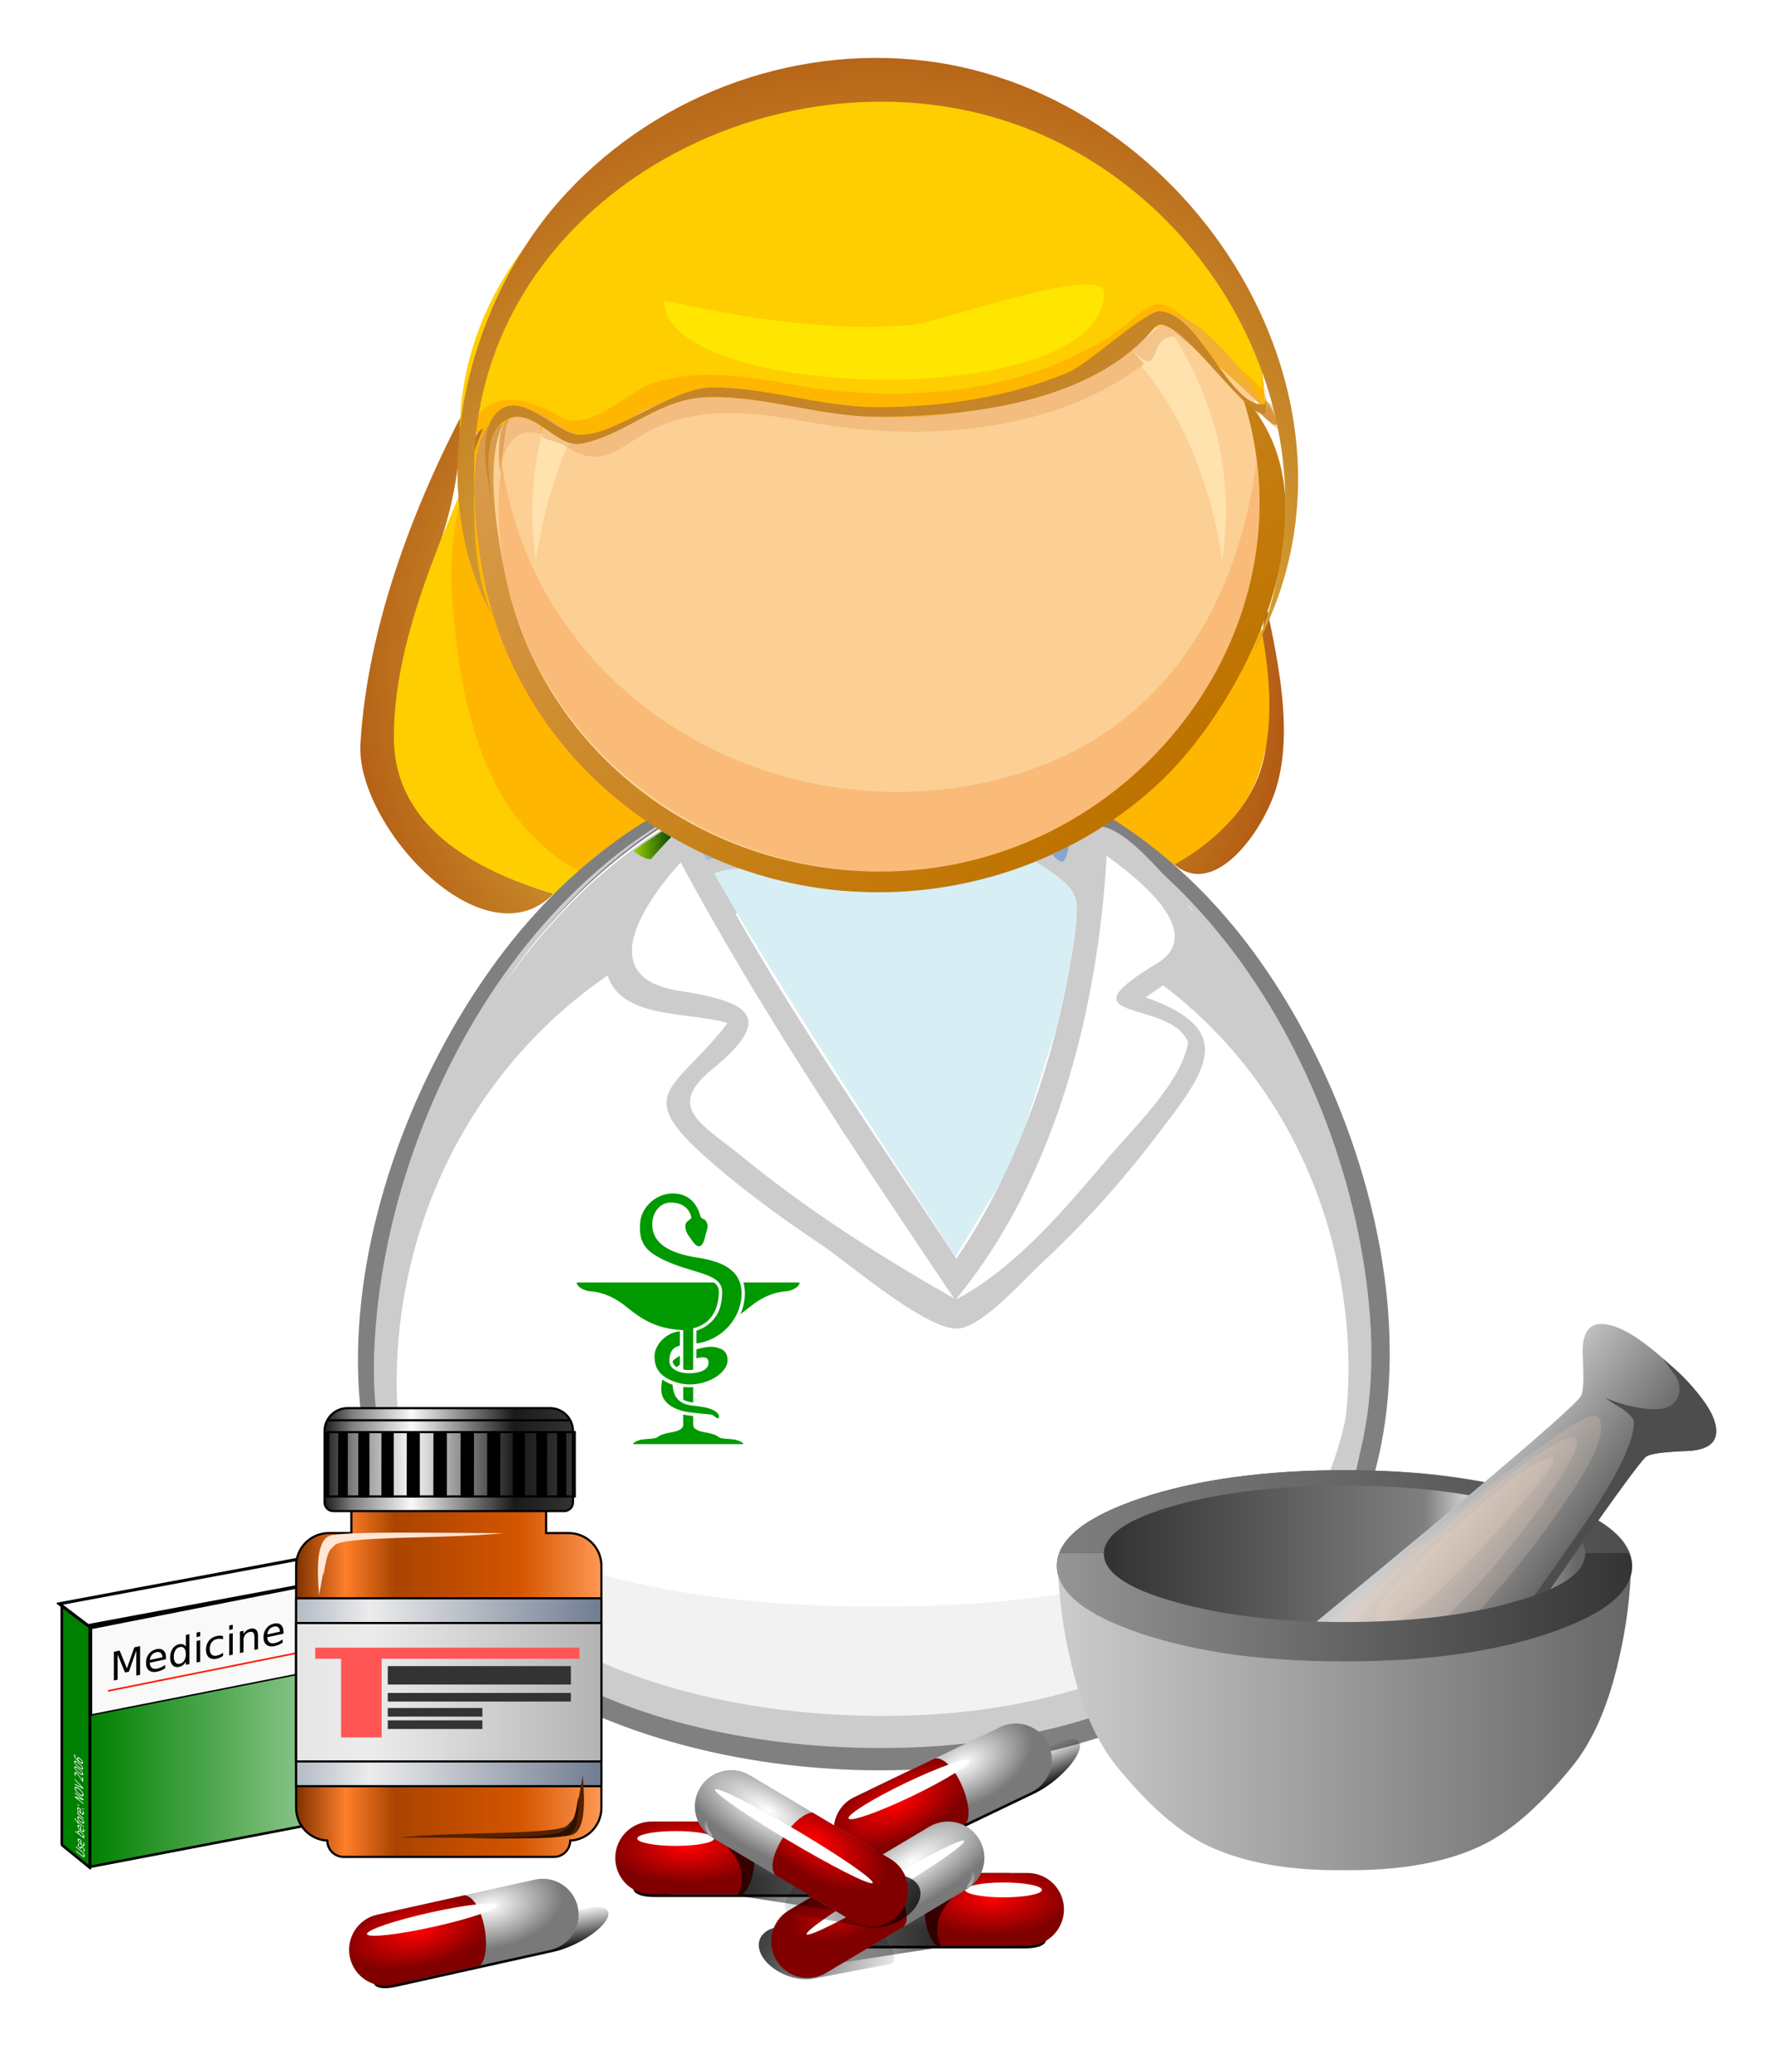 <svg xmlns="http://www.w3.org/2000/svg" xmlns:xlink="http://www.w3.org/1999/xlink" width="580.508" height="677.795" viewBox="0 0 544.226 635.433"><defs><linearGradient x1="23.133" x2="26.216" y1="63.772" gradientUnits="userSpaceOnUse" y2="63.772" id="b" gradientTransform="translate(746.863 136.141)"><stop offset="0" stop-color="#9cd305"/><stop offset="1" stop-color="#084703"/></linearGradient><linearGradient xlink:href="#l" id="ak" gradientUnits="userSpaceOnUse" gradientTransform="translate(78.792 4.04)" x1="418.84" y1="607.81" x2="423.3" y2="508.97"/><linearGradient x1="-269.41" x2="-267.71" gradientTransform="scale(156.1 -156.1) rotate(-48.516 -644.987 -73.596)" y1="461.3" gradientUnits="userSpaceOnUse" y2="461.3" id="e"><stop offset="0" stop-color="#f3c192"/><stop offset=".539" stop-color="#d49035"/><stop offset="1" stop-color="#765735"/></linearGradient><linearGradient x1="-269.44" x2="-267.68" gradientTransform="scale(156.1 -156.1) rotate(-48.516 -644.987 -73.596)" y1="461.6" gradientUnits="userSpaceOnUse" y2="461.6" id="f"><stop offset="0" stop-color="#f3c192"/><stop offset=".539" stop-color="#d49035"/><stop offset="1" stop-color="#765735"/></linearGradient><linearGradient xlink:href="#u" id="ai" gradientUnits="userSpaceOnUse" x1="980.89" y1="747.52" x2="1015.8" y2="681.21"/><linearGradient xlink:href="#r" id="ad" gradientUnits="userSpaceOnUse" x1="713.81" y1="820.03" x2="399.38" y2="890.74"/><linearGradient xlink:href="#b" id="w" gradientUnits="userSpaceOnUse" gradientTransform="translate(746.863 136.141)" x1="23.133" y1="63.772" x2="26.216" y2="63.772"/><linearGradient xlink:href="#q" id="ab" gradientUnits="userSpaceOnUse" x1="218.39" y1="837.12" x2="626.86" y2="837.12"/><linearGradient xlink:href="#l" id="W" gradientUnits="userSpaceOnUse" gradientTransform="translate(78.792 4.04)" x1="418.84" y1="607.81" x2="423.3" y2="508.97"/><linearGradient xlink:href="#d" id="y" gradientUnits="userSpaceOnUse" gradientTransform="scale(156.1 -156.1) rotate(-48.516 -644.987 -73.596)" x1="-269.39" y1="461.41" x2="-267.74" y2="461.41"/><linearGradient xlink:href="#e" id="z" gradientUnits="userSpaceOnUse" gradientTransform="scale(156.1 -156.1) rotate(-48.516 -644.987 -73.596)" x1="-269.41" y1="461.3" x2="-267.71" y2="461.3"/><linearGradient xlink:href="#f" id="A" gradientUnits="userSpaceOnUse" gradientTransform="scale(156.1 -156.1) rotate(-48.516 -644.987 -73.596)" x1="-269.44" y1="461.6" x2="-267.68" y2="461.6"/><linearGradient xlink:href="#l" id="R" gradientUnits="userSpaceOnUse" gradientTransform="translate(78.792 4.04)" x1="418.84" y1="607.81" x2="423.3" y2="508.97"/><linearGradient x1="-1096.4" y1="654.1" gradientTransform="matrix(1 0 0 .737 0 173.76)" x2="-540" gradientUnits="userSpaceOnUse" y2="654.1" id="aC"><stop offset="0" stop-color="#e6e6e6"/><stop offset=".226" stop-color="#ececec"/><stop offset="1" stop-color="#b3b3b3"/></linearGradient><linearGradient xlink:href="#h" id="C" gradientUnits="userSpaceOnUse" gradientTransform="matrix(.223 0 0 .223 -761.854 368.106)" x1="132.918" y1="293.35" x2="143.8" y2="308.921"/><linearGradient id="h"><stop offset="0" stop-color="#fff" stop-opacity=".8"/><stop offset="1" stop-color="#fff" stop-opacity="0"/></linearGradient><linearGradient x1="4.425" y1="19.6" gradientTransform="matrix(.8 0 0 -.8 0 39.2)" x2="42.175" gradientUnits="userSpaceOnUse" y2="19.6" id="D"><stop offset="0" stop-color="#333"/><stop offset=".674" stop-color="gray"/><stop offset=".757" stop-color="#ccc"/><stop offset=".878" stop-color="#b3b3b3"/><stop offset="1" stop-color="#666"/></linearGradient><linearGradient x1="-1.813" y1="15.2" gradientTransform="matrix(.8 0 0 -.8 0 39.2)" x2="47.013" gradientUnits="userSpaceOnUse" y2="15.2" id="E"><stop offset="0" stop-color="gray"/><stop offset="1" stop-color="#4d4d4d"/></linearGradient><linearGradient x1="33.003" y1="-2.296" gradientTransform="matrix(.635 -.487 -.487 -.635 0 39.2)" x2="47.054" gradientUnits="userSpaceOnUse" y2="-2.296" id="F"><stop offset="0" stop-color="#ccc"/><stop offset="1" stop-color="#4d4d4d"/></linearGradient><linearGradient x1="-1096.4" y1="654.1" x2="-540" gradientUnits="userSpaceOnUse" y2="654.1" id="aA"><stop offset="0" stop-color="#b7bec8"/><stop offset=".226" stop-color="#ececec"/><stop offset="1" stop-color="#6f7c91"/></linearGradient><linearGradient x1="-1050.3" y1="156.65" x2="-599.19" gradientUnits="userSpaceOnUse" y2="156.65" id="az"><stop offset="0" stop-color="#fff"/><stop offset="1" stop-color="#fff" stop-opacity="0"/></linearGradient><linearGradient x1="-1054.6" y1="183.15" x2="-592.71" gradientUnits="userSpaceOnUse" y2="183.15" id="ax"><stop offset="0" stop-color="#1a1a1a"/><stop offset=".112" stop-color="gray"/><stop offset=".349" stop-color="#f9f9f9"/><stop offset=".76" stop-color="#1a1a1a"/><stop offset="1" stop-color="#333"/></linearGradient><linearGradient x1="-1105.5" y1="644.95" x2="-540.02" gradientUnits="userSpaceOnUse" y2="644.95" id="aw"><stop offset="0" stop-color="#803300"/><stop offset=".158" stop-color="#ff7f2a"/><stop offset=".32" stop-color="#a40"/><stop offset=".729" stop-color="#d45500"/><stop offset="1" stop-color="#f95"/></linearGradient><linearGradient x1="57.164" y1="273.19" gradientTransform="matrix(.591 0 0 .995 23.706 1.25)" x2="267.87" gradientUnits="userSpaceOnUse" y2="273.19" id="av"><stop offset="0" stop-color="green"/><stop offset="1" stop-color="green" stop-opacity="0"/></linearGradient><linearGradient x1="980.89" y1="747.52" x2="1015.8" gradientUnits="userSpaceOnUse" y2="681.21" id="u"><stop offset="0" stop-color="#fff" stop-opacity=".389"/><stop offset="1" stop-color="#fff" stop-opacity="0"/></linearGradient><linearGradient xlink:href="#u" id="au" gradientUnits="userSpaceOnUse" x1="980.89" y1="747.52" x2="1015.8" y2="681.21"/><linearGradient x1="713.81" y1="820.03" x2="399.38" gradientUnits="userSpaceOnUse" y2="890.74" id="r"><stop offset="0" stop-opacity=".74"/><stop offset="1" stop-opacity="0"/></linearGradient><linearGradient xlink:href="#r" id="ar" gradientUnits="userSpaceOnUse" x1="713.81" y1="820.03" x2="399.38" y2="890.74"/><linearGradient x1="218.39" y1="837.12" x2="626.86" gradientUnits="userSpaceOnUse" y2="837.12" id="q"><stop offset="0" stop-opacity=".733"/><stop offset="1" stop-opacity="0"/></linearGradient><linearGradient xlink:href="#q" id="aq" gradientUnits="userSpaceOnUse" x1="218.39" y1="837.12" x2="626.86" y2="837.12"/><linearGradient x1="-269.39" x2="-267.74" gradientTransform="scale(156.1 -156.1) rotate(-48.516 -644.987 -73.596)" y1="461.41" gradientUnits="userSpaceOnUse" y2="461.41" id="d"><stop offset="0" stop-color="#ffd8bf"/><stop offset=".539" stop-color="#bf7400"/><stop offset="1"/></linearGradient><linearGradient x1=".1" y1="32.2" gradientTransform="matrix(.8 0 0 -.8 0 39.2)" x2="46.5" gradientUnits="userSpaceOnUse" y2="32.2" id="P"><stop offset="0" stop-color="#ccc"/><stop offset="1" stop-color="#666"/></linearGradient><linearGradient x1="-1.813" y1="22.95" gradientTransform="matrix(.8 0 0 -.8 0 39.2)" x2="47.013" gradientUnits="userSpaceOnUse" y2="22.95" id="Q"><stop offset="0" stop-color="#999"/><stop offset="1" stop-color="#333"/></linearGradient><linearGradient xlink:href="#l" id="an" gradientUnits="userSpaceOnUse" gradientTransform="translate(78.792 4.04)" x1="418.84" y1="607.81" x2="423.3" y2="508.97"/><linearGradient x1="418.84" y1="607.81" gradientTransform="translate(78.792 4.04)" x2="423.3" gradientUnits="userSpaceOnUse" y2="508.97" id="l"><stop offset="0"/><stop offset="1" stop-color="#1a1a1a" stop-opacity="0"/></linearGradient><radialGradient xlink:href="#m" id="T" gradientUnits="userSpaceOnUse" gradientTransform="matrix(.826 .014 -.008 .467 73.255 -4.468)" cx="425.86" cy="411.16" r="210.83"/><radialGradient id="c" gradientUnits="userSpaceOnUse" cy="460.08" cx="-314.28" gradientTransform="matrix(16.729 -.005 -.005 -16.729 6044.263 7904.141)" r="1.655"><stop offset="0" stop-color="#b9daf4"/><stop offset="1" stop-color="#7a97cb"/></radialGradient><radialGradient xlink:href="#n" id="U" gradientUnits="userSpaceOnUse" gradientTransform="matrix(1.136 .002 -.001 .522 -89.062 -34.317)" cx="293.8" cy="473.53" r="161.54"/><radialGradient r="161.54" gradientTransform="matrix(1.136 .002 -.001 .522 -89.062 -34.317)" cx="293.8" cy="473.53" gradientUnits="userSpaceOnUse" id="n"><stop offset="0" stop-color="red"/><stop offset="1" stop-color="maroon"/></radialGradient><radialGradient xlink:href="#g" id="B" gradientUnits="userSpaceOnUse" gradientTransform="matrix(40.852 0 0 -40.852 12463.863 19124.141)" cx="-285.76" cy="463.54" r="1.675"/><radialGradient xlink:href="#o" id="Y" gradientUnits="userSpaceOnUse" gradientTransform="matrix(.97 .004 -.002 .468 -30.232 434.04)" cx="411.25" cy="394" r="210.83"/><radialGradient r="210.83" gradientTransform="matrix(.97 .004 -.002 .468 -30.232 434.04)" cx="411.25" cy="394" gradientUnits="userSpaceOnUse" id="o"><stop offset="0" stop-color="#fff"/><stop offset="1" stop-color="#797979"/></radialGradient><radialGradient xlink:href="#p" id="Z" gradientUnits="userSpaceOnUse" gradientTransform="matrix(1.136 .002 -.001 .522 -128.97 400.14)" cx="293.8" cy="473.53" r="161.54"/><radialGradient r="161.54" gradientTransform="matrix(1.136 .002 -.001 .522 -128.97 400.14)" cx="293.8" cy="473.53" gradientUnits="userSpaceOnUse" id="p"><stop offset="0" stop-color="red"/><stop offset="1" stop-color="maroon"/></radialGradient><radialGradient id="g" gradientUnits="userSpaceOnUse" cy="463.54" cx="-285.76" gradientTransform="matrix(40.852 0 0 -40.852 12463.863 19124.141)" r="1.675"><stop offset="0" stop-color="#fffa5f"/><stop offset="1" stop-color="#9f3300"/></radialGradient><radialGradient xlink:href="#c" id="x" gradientUnits="userSpaceOnUse" gradientTransform="matrix(16.729 -.005 -.005 -16.729 6044.263 7904.141)" cx="-314.28" cy="460.08" r="1.655"/><radialGradient xlink:href="#a" id="v" gradientUnits="userSpaceOnUse" gradientTransform="matrix(29.207 0 0 -29.207 9361.963 13701.141)" cx="-293.68" cy="462.75" r="1.665"/><radialGradient id="a" gradientUnits="userSpaceOnUse" cy="462.75" cx="-293.68" gradientTransform="matrix(29.207 0 0 -29.207 9361.963 13701.141)" r="1.665"><stop offset="0" stop-color="#fffa5f"/><stop offset="1" stop-color="#9f3300"/></radialGradient><radialGradient xlink:href="#s" id="af" gradientUnits="userSpaceOnUse" gradientTransform="matrix(1.028 .593 -.234 .405 -149.62 -33.484)" cx="645.11" cy="527.71" r="210.83"/><radialGradient r="210.83" gradientTransform="matrix(1.028 .593 -.234 .405 -149.62 -33.484)" cx="645.11" cy="527.71" gradientUnits="userSpaceOnUse" id="s"><stop offset="0" stop-color="#fff"/><stop offset="1" stop-color="#797979"/></radialGradient><radialGradient xlink:href="#t" id="ag" gradientUnits="userSpaceOnUse" gradientTransform="matrix(-.975 -.582 .267 -.448 704.56 1110.7)" cx="367.21" cy="590.1" r="161.54"/><radialGradient r="161.54" gradientTransform="matrix(-.975 -.582 .267 -.448 704.56 1110.7)" cx="367.21" cy="590.1" gradientUnits="userSpaceOnUse" id="t"><stop offset="0" stop-color="red"/><stop offset="1" stop-color="maroon"/></radialGradient><radialGradient r="210.83" gradientTransform="matrix(.826 .014 -.008 .467 73.255 -4.468)" cx="425.86" cy="411.16" gradientUnits="userSpaceOnUse" id="m"><stop offset="0" stop-color="#fff"/><stop offset="1" stop-color="#797979"/></radialGradient><radialGradient xlink:href="#t" id="at" gradientUnits="userSpaceOnUse" gradientTransform="matrix(-.975 -.582 .267 -.448 704.56 1110.7)" cx="367.21" cy="590.1" r="161.54"/><radialGradient xlink:href="#m" id="al" gradientUnits="userSpaceOnUse" gradientTransform="matrix(.826 .014 -.008 .467 73.255 -4.468)" cx="425.86" cy="411.16" r="210.83"/><radialGradient xlink:href="#n" id="am" gradientUnits="userSpaceOnUse" gradientTransform="matrix(1.136 .002 -.001 .522 -89.062 -34.317)" cx="293.8" cy="473.53" r="161.54"/><radialGradient xlink:href="#o" id="ao" gradientUnits="userSpaceOnUse" gradientTransform="matrix(.97 .004 -.002 .468 -30.232 434.04)" cx="411.25" cy="394" r="210.83"/><radialGradient xlink:href="#p" id="ap" gradientUnits="userSpaceOnUse" gradientTransform="matrix(1.136 .002 -.001 .522 -128.97 400.14)" cx="293.8" cy="473.53" r="161.54"/><radialGradient xlink:href="#s" id="as" gradientUnits="userSpaceOnUse" gradientTransform="matrix(1.028 .593 -.234 .405 -149.62 -33.484)" cx="645.11" cy="527.71" r="210.83"/><clipPath id="j"><path d="M18 17.192h16v15H18v-15z"/></clipPath><clipPath id="L"><path d="M18 18h16v15H18V18z"/></clipPath><clipPath id="I"><path d="M14 14h22v21H14V14z"/></clipPath><clipPath id="H"><path d="M14 13.192h22v21H14v-21z"/></clipPath><clipPath clipPathUnits="userSpaceOnUse" id="ay"><path d="M-1054.7 179.56v119.75h459.98V179.56h-459.98z" fill="#fff" fill-rule="evenodd" stroke="#000" stroke-width="4"/></clipPath><clipPath id="i"><path d="M14 13.192h22v21H14v-21z"/></clipPath><clipPath id="k"><path d="M20 19.192h13v12H20v-12z"/></clipPath><clipPath id="N"><path d="M20 19.192h13v12H20v-12z"/></clipPath><clipPath id="O"><path d="M20 20h13v12H20V20z"/></clipPath><clipPath id="K"><path d="M18 17.192h16v15H18v-15z"/></clipPath><filter height="2.559" x="-.066" y="-.78" width="1.132" id="aa" color-interpolation-filters="sRGB"><feGaussianBlur stdDeviation="11.156"/></filter><filter x="-.023" y="-.249" width="1.045" height="1.498" id="S"><feGaussianBlur stdDeviation="8.594"/></filter><filter x="-.037" y="-.121" width="1.073" height="1.241" id="ah"><feGaussianBlur stdDeviation="12.579"/></filter><filter x="-.118" y="-.159" width="1.236" height="1.318" id="ae"><feGaussianBlur stdDeviation="15.397"/></filter><filter x="-.04" y="-.12" width="1.081" height="1.24" id="aB"><feGaussianBlur stdDeviation="5.789"/></filter><filter height="1.498" x="-.023" y="-.249" width="1.045" id="X" color-interpolation-filters="sRGB"><feGaussianBlur stdDeviation="8.594"/></filter><filter x="-.317" y="-.257" width="1.634" height="1.513" id="aj"><feGaussianBlur stdDeviation="11.33"/></filter><filter x="-.104" y="-.186" width="1.208" height="1.371" id="ac"><feGaussianBlur stdDeviation="18.063"/></filter><filter height="2.559" x="-.066" y="-.78" width="1.132" id="V" color-interpolation-filters="sRGB"><feGaussianBlur stdDeviation="11.156"/></filter><mask id="G"><g clip-path="url(#i)"><path d="M14 13.192h22v21H14v-21z" fill-opacity=".18"/></g></mask><mask id="J"><g clip-path="url(#j)"><path d="M18 17.192h16v15H18v-15z" fill-opacity=".18"/></g></mask><mask id="M"><g clip-path="url(#k)"><path d="M20 19.192h13v12H20v-12z" fill-opacity=".18"/></g></mask></defs><g transform="matrix(4.733 0 0 -4.733 130.213 639.952)"><path d="M821.327 180.724c-1.213 4.198.906 8.655-.467 12.975-1.108 3.496-3.972 6.01-7.107 7.707 3.315 2.953 7.283-2.632 8.343-6.176 1.342-4.48.173-10.054-.77-14.506m-63.282-14.953c-1.188.981-1.53 2.722-1.534 4.171.623-1.439 1.19-2.64 1.534-4.17m-1.711-1.192c-4.294 8.188-7.901 17.803-8.45 27.127-.39 6.63 10.015 17.901 15.65 12.134-7.682-2.25-13.92-6.87-12.715-15.556.586-4.213 1.85-8.35 3.32-12.329 1.513-4.096 1.679-7.059 2.195-11.376" transform="matrix(.8 0 0 -.8 -602.456 240.372)" fill="url(#v)"/><path d="M53.538 90.317c0-17.483-30.27-15.957-41.066-13.976-5.9 1.08-14.455 3.736-14.455 11.108 0 5.032 1.993 10.296 3.902 14.864 4.753 11.37 14.517 26.445 28.873 24.31 15.576-2.32 22.746-22.664 22.746-36.306" fill="#ffce00"/><path d="M28.155 126.815c-13.598 0-27.207-16.991-26.383-29.942.421-6.614 1.788-14.544 8.15-18.067 8.372-3.44 16.832-4.112 25.794-3.076 5.77.667 13.119 1.999 16.981 6.837 3.607 4.52 1.675 11.917.358 16.969-2.995 11.485-11.08 27.28-24.9 27.28" fill="#ffb600"/><path d="M61.772 46.483c0-18.688-17.902-25.296-33.968-24.896-17.785.448-33.465 9.648-31.176 29.304 1.98 16.991 15.33 36.52 34.338 35.425 19.365-1.118 30.806-22.343 30.806-39.833" fill="#fff"/><path d="M29.499 85.625c-18.495 0-30.947-19.518-32.283-36.19-1.54-19.208 15.256-27.128 32.15-27.128-15.347 0-31.897 6.864-31.146 24.6.72 17.03 14.045 30.485 31.254 30.485 16.418 0 29.007-12.075 30.32-28.333 1.5-18.592-13.736-26.752-30.416-26.752 16.337 0 32.331 7.576 31.628 26.024-.648 17.02-12.494 37.294-31.507 37.294" fill="#ccc"/><path d="M5.663 74.234C-4.492 61.533-10.284 38.26 5.276 27.3c13.088-9.216 37.588-9.424 49.761 1.6 12.924 11.696 7.26 34.152-2.405 46.055-12.93 15.925-34.28 15.121-46.97-.72m-8.7-28.327c0 18.572 14.2 42.068 35.305 39.682C50.712 83.506 61.16 63.361 61.16 46.483c0-16.904-15.09-23.88-30.06-24.264C15.77 21.827-3.04 27.587-3.04 45.907" fill="gray"/><path d="M29.441 31.107c-10.9 0-24.062 1.632-32.012 9.976C.367 26.467 16.442 22.195 29.392 22.195c12.934 0 28.152 4.328 31.203 18.704-7.718-8.208-20.505-9.792-31.154-9.792" fill="#f2f2f2"/><path d="M29.499 85.997c17.383-.012 28.805-17.617 30.58-33.27C62.122 34.691 49.435 24.987 32.48 24.1c-15.237-.8-34.726 4.8-34.726 23.192 0 16.877 11.62 37.373 30.112 38.646C9.341 84.691-2.574 64.625-3.256 47.683c-.777-19.272 17.77-26.128 34.212-25.72 17.025.424 31.713 9.224 30.335 27.896-1.237 16.738-13.156 36.138-31.792 36.138" fill="#ccc"/><path d="M50.193 73.254c-.928-1.978-3.053-.904-.766-2.841.36.919.616 1.865.766 2.841m-.505 2.986c.216-.531.43-1.062.644-1.592.21.693-.003 1.224-.644 1.592M13.54 80.068c-3.836-2.827-6.633-4.798-3.852-9.463 2.836 2.279 2.4 5.642 4.888 8.743l-1.036.72m29.159.158c-.654-.112-1.063-.409-1.226-.89l1.127-.725.099 1.615" fill="#ccc"/><path d="M772.32 198.791a40.422 40.422 0 00-2.324 1.59c1.944 1.424 1.713.284 3.083-1.134-.252-.153-.506-.304-.758-.456" transform="matrix(.8 0 0 -.8 -602.456 240.372)" fill="url(#w)"/><path d="M775.635 200.584c.264.488.306.721.775.35l-.775-.35m29.656-.578c-.452.221-.903.443-1.355.663.997 1.05 1.02.563 1.355-.663" transform="matrix(.8 0 0 -.8 -602.456 240.372)" fill="url(#x)"/><path d="M39.628 79.375a26.925 26.925 0 00-10.165-1.983c-3.076 0-8.124 2.336-10.692 1.222 2.274-3.998 4.733-7.893 7.195-11.778l8.45-13.043 3.855 6.288 2.667 8.45c.443 1.71.805 3.44 1.086 5.183.57 3.538.56 3.762-2.396 5.661" fill="#d7eef4"/><path d="M16.788 80.656c4.974-9.895 11.574-19.143 17.668-28.373 4.16 5.58 6.652 12.567 7.985 19.331a58.996 58.996 0 011.063 9.185c.018.44 3.05-2.002 3.21-2.16 1.09-1.062 3.158-3.005 2.876-4.74-.282-1.731-4.14-2.104-4.14-3.409 0-1.595 5.902-.704 4.566-3.557-1.439-3.066-3.853-5.842-6.058-8.368-2.495-2.858-7.502-9.634-11.222-7.466-4.686 2.718-9.304 5.698-13.428 9.228-.744.638-4.12 3.006-3.188 4.302.698.972 6.362 4.439 3.413 5.127-2.329.545-7.187.046-7.03 3.568.123 2.783 2.427 5.436 4.285 7.332" fill="#fff"/><path d="M16.236 81.209c-2.05-2.048-4.524-4.985-4.524-8.041 0-4.172 5.184-3.399 7.932-4.25-3.401-4.43-6.264-4.425-1.224-8.856 2.29-2.015 4.779-3.809 7.31-5.506 1.686-1.133 6.952-5.665 8.916-5.425 1.602.192 4.182 3.146 5.32 4.2a64.464 64.464 0 017.374 8.13c3.241 4.232 5.546 6.968-.608 9.126 3.859 2.482 4.64 4.242 1.243 7.876-.959 1.026-2.75 3.093-4.271 3.225-1.644.143-1.321-5.456-1.47-6.554-1.018-7.501-3.472-15.175-7.756-21.482-6.042 9.208-12.594 18.413-17.486 28.3-.252-.249-.503-.496-.756-.743m2.448-15.256c4.195 3.44 2.226 4.37-2.19 5.06-5.445.85-2.42 5.501.114 8.323 5.237-9.755 11.547-19.067 17.716-28.253-4.776 2.713-9.456 5.689-13.715 9.169-2.597 2.125-5.046 3.18-1.925 5.701m16.384-14.15c5.987 7.694 8.63 18.429 9.146 27.952 1.936-1.388 6.575-4.98 3.248-6.983-6.434-3.873.905-2.244 2.033-5.103-.383-2.557-3.655-5.672-5.219-7.53-2.736-3.251-6.096-7.207-9.832-9.128l.624.791" fill="#ccc"/><path d="M54.847 102.463c0-13.707-11.974-24.4-25.384-24.4-13.409 0-25.371 10.7-25.371 24.4 0 13.695 11.966 24.4 25.37 24.4 13.407.002 25.385-10.698 25.385-24.4" fill="#fcd095"/><path d="M12.456 111.609c5.65 6.639 15.42 8.362 23.59 6.316 9.38-2.35 14.24-9.761 15.669-18.953 1.997 13.304-9.097 24.831-22.252 24.831-13.169 0-24.23-11.54-22.24-24.844.693 4.456 2.26 9.176 5.233 12.65" fill="#ffe2ae"/><path d="M53.935 105.393C52.52 94.556 46.59 86.277 35.26 84.299c-13.766-2.403-27.956 6.184-30.192 20.62-.037-.842 0-1.68.114-2.516-.114.705-.206 1.41-.276 2.122-1.469-15.353 12.845-27.39 27.648-25.605 12.969 1.566 23.024 13.3 21.38 26.473" fill="#fabb78"/><path d="M819.327 163.493c5.858 17.885-7.398 36.128-25.564 38.322-10.063 1.214-20.374-2.473-27.185-10.026-3.328-3.692-5.711-8.2-6.805-13.054-.671-2.97-2.23-11.156.184-13.603-4.34-.167-2.567 10.75-2.017 13.417 1.112 5.4 3.726 10.42 7.435 14.49 5.106 5.604 12.113 9.253 19.614 10.337 9.855 1.423 20.095-1.602 27.434-8.354 7.393-6.803 15.12-23.065 6.904-31.529m1.803-.108c.02.32.299.982 0 0" transform="matrix(.8 0 0 -.8 -602.456 240.372)" fill="url(#y)"/><path d="M47.536 123.322c4.313-4.423 6.72-8.244 6.974-14.773-.013.367-4.889 4.576-5.626 5.181-1.765 1.447-5.114-2.404-7.1-3.24-8.106-3.413-14.95-.955-23.175-1.003-3.46-.02-5.387-2.435-8.45-3.024-1.912-.367-3.457 2.52-5.675 1.966-2.626-.654-1.773-5.399-1.377-7.261-6.653 23.963 28.69 38.256 44.43 22.154" fill="#ffce00"/><path d="M54.115 112.305c.091-.77.155-1.542.191-2.316-.004.09-4.023 3.676-4.482 4.128-2.764 2.72-2.89.844-5.598-.835-5.958-3.696-13.608-4.193-20.338-2.992-2.981.533-6.135 1.074-9.09.081-1.682-.566-4.151-3.246-6.004-2.153-4.482 2.641-6.76.21-5.988-4.685-.754 6.07 3.42 3.96 6.805 2.96 1.529-.453 4.047 1.982 5.4 2.437 3.553 1.199 7.317.193 10.877-.381 6.054-.979 13.27.032 18.55 3.296 1.55.959 2.662 3.35 4.44 1.887.74-.608 5.62-4.81 5.633-5.182a28.064 28.064 0 01-.396 3.755" fill="#ffb600"/><path d="M5.544 108.265c-.205-.784-.71-2.936-.637-3.74.052.526.38 3.266 2.64 2.558.253 1.031-1.185 1.158-2.003 1.182m40.224 4.324c-6.56-4.416-14.752-4.935-22.306-3.62-3.06.532-6.304.948-9.247-.348-1.025-.593-2.928-2.18-4.28-2.18-.548-.083-.411.408-.67-.21 2.123-1.332 3.01-.283 5.027.889 3.356 1.947 7.244 1.348 10.864.701 7.028-1.255 15.597-.7 21.495 3.81-.294.32-.588.64-.883.958m2.35 1.677c.756-1.076 1.56-1.302 2.544-2.227a13.743 13.743 0 01-2.545 2.227" fill="#f2bd7e"/><path d="M7.678 107.592c-.302-1.117.47-.668 1.587-1.36.358.853-.95 1.01-1.587 1.36m40.205 6.781a11.904 11.904 0 00-2.115-1.784c2.2-2.214.958.966 2.935.802-.119.509-.391.836-.82.982" fill="#f3c58a"/><path d="M5.002 105.393c-.13-1.034.024-1.964.18-2.99-.12 1.002-.049 1.996-.18 2.99" fill="#f1b26f"/><path d="M759.957 165.132c-1.078 1.092-.877 3.222-.763 4.568.009-.11.586-4.568.763-4.568" transform="matrix(.8 0 0 -.8 -602.456 240.372)" fill="url(#z)"/><path d="M10.061 106.448c-.167-.009-.167-.009 0 0m.935.36c-.244-.13-.244-.13 0 0M18.699 109.487c-.463-.007-.463-.007 0 0m31.798 3.95c1.011-1.039 1.959-2.15 3.03-3.133-1.003 1.05-1.978 2.132-3.03 3.133" fill="#f3bc35"/><path d="M55.147 111.273c.08-.684.863-3.32-.58-2.008-.16-.967.13-1.597.868-1.89.37 0-.252 3.682-.288 3.898" fill="#f3d4b2"/><path d="M821.155 163.767l.053 1.011c-.038.065-.078.13-.117.193l-.824-.558c3.229 3.387 1.429-.126.888-.646" transform="matrix(.8 0 0 -.8 -602.456 240.372)" fill="url(#A)"/><path d="M54.51 108.549c-.126-.206-.126-.206 0 0m-.043.81l.044-.81c.163.348.148.618-.044.81" fill="#f3bc35"/><path d="M6.52 108.662c-.338-.13-.674-.264-1.012-.396 2.343 0 3.492-2.605 5.766-1.305-1.566-.59-3.106 1.701-4.754 1.701m37.008 2.657c-4.124-1.97-8.832-2.698-13.368-2.698-5.319 0-10.87 2.842-15.944 0 4.185 1.844 8.736.255 13.01-.265 5.362-.654 11.537.404 16.302 2.963m4.925 3.515a.861.861 0 01-.57-.46c.891-.318 6.615-5.49 6.627-5.825-.276 1.424-4.197 6.285-6.057 6.285" fill="#f3b035"/><path d="M54.319 111.483c.02-.166.365-2.44.11-2.47-2.25-.253-4.167 5.923-6.777 6.028-.903.036-4.656-3.425-5.868-3.936-3.904-1.644-8.226-2.28-12.441-2.28-3.62 0-7.106 1.298-10.733 1.279-2.711-.016-6.864-3.626-9-2.995-1.334.393-3.54 2.852-4.951 1.334-1.263-1.358-.542-4.24-.292-5.84-.173 1.414-.693 4.388.806 5.331 1.835 1.156 3.287-1.796 4.984-1.469 3.063.592 4.992 3.004 8.453 3.023 3.627.02 7.112-1.278 10.733-1.278 5.877 0 13.935.891 17.985 5.78 1.172 1.412 5.838-5.805 7.1-5.595.33.055-.064 2.84-.11 3.088" fill="#c68526"/><path d="M44.043 116.247c0-7.772-28.52-7.075-28.52-.514 5.209-1.132 10.937-2.07 16.262-1.557 1.42.137 12.258 3.982 12.258 2.071" fill="#ffe600"/><path d="M757.086 169.647c0-20.542 21.476-33.382 40.309-29.158 18.808 4.22 31.07 25.51 22.787 43.863 11.274-20.286-5.063-45.383-26.546-47.973-11.09-1.339-22.352 3.04-29.71 11.426-7.507 8.556-11.11 23.19-5.3 33.64-1.66-3.676-1.54-7.856-1.54-11.798" transform="matrix(.8 0 0 -.8 -602.456 240.372)" fill="url(#B)"/><ellipse cx="-730.179" cy="436.062" rx="2.17" ry=".924" transform="rotate(-165.699 -286.15 157.976) scale(.8)" fill="url(#C)"/><path d="M20.673 52.112c.06-.209.094-.444.094-.71 0-.471-.104-.925-.288-1.34.27.192.514.39.749.572.832.646 1.618.87 2.226.908.326.02.86.271.86.57h-3.64zm-.118-.71c0 1.655-1.516 2.104-2.863 2.32-1.358.216-2.927.7-2.927 2.15 0 .711.444 1.418 1.206 1.418 1.123 0 1.319-.852 1.324-.973.004-.122-.327-.208-.37-.45-.051-.29.075-.58.258-.813.162-.209.397-.631.63-.594.251.04.342.468.412.748.07.281.192.52.075.781-.145.325-.29.164-.402.398-.064.134-.313 1.492-1.815 1.492-1.047 0-2.001-.865-2.095-1.847-.134-1.406.42-1.937 1.59-2.489 1.822-.86 3.714-.823 3.714-2.03 0-1.178-.403-1.805-1.095-2.263a2.862 2.862 0 00-.569-.26v-.827l.139.02c1.553.263 2.788 1.647 2.788 3.218zm-1.793.71h-8.89c0-.299.535-.55.861-.57.608-.038 1.394-.262 2.226-.908.85-.659 1.808-1.526 3.812-1.611v-2.549a2.152 2.152 0 01.645-.018V49.147c1.076.235 1.664 1.153 1.664 2.367 0 .25-.103.437-.318.598zm-1.991-7.585c.18-.11.403-.159.645-.191v.995a3.88 3.88 0 00-.645.01v-.814zm2.137-.805c-.346.262-.795.323-1.595.421-.946.117-1.196.712-1.224 1.34a2.316 2.316 0 00-.67.343 3.193 3.193 0 01-.065-.663c0-.945 1.018-1.346 1.74-1.45.748-.108 1.45-.136 1.548-.178.099-.042.159-.089.2-.135.043-.047.155-.113.225-.066s.014.257-.159.388zm-2.554 2.9c.061.063.13.117.205.164v.578a2.396 2.396 0 01-.47-.34c0-.156.094-.297.265-.402zm2.059.271c0-.449-.59-.664-1.254-.664s-1.281.262-1.281.795c0 .658.27.892.68.998v.924c-.9-.07-1.644-.898-1.644-1.604 0-.514.091-1.32 1.515-1.73 1.497-.43 3.218.514 3.218 1.459 0 .458-.235.68-.543.776-.255.08-.558.194-1.476-.071v-.583c.145.04.274.065.4.065.263 0 .385-.084.385-.365zm-4.892-5.257h7.145c0 .117-.378.285-.706.314-.327.028-.766.046-.865.13-.135.118-.352.199-.636.267-.29.07-1.043.131-1.043.543v.57a8.006 8.006 0 00-.353.043c-.09.013-.19.031-.292.055v-.668c0-.412-.753-.473-1.043-.543-.284-.068-.5-.15-.636-.266-.099-.085-.538-.103-.866-.131-.327-.028-.705-.197-.705-.314z" fill="#090"/><path d="M31.801 27.918c3.652-1.226 5.48-2.691 5.48-4.398 0-1.707-1.828-3.172-5.48-4.399-3.629-1.203-8.016-1.8-13.16-1.8-5.149 0-9.536.597-13.161 1.8C1.828 20.348 0 21.813 0 23.52c0 1.707 1.828 3.172 5.48 4.398 3.625 1.203 8.012 1.801 13.161 1.801 5.144 0 9.531-.598 13.16-1.801z" fill="url(#D)" fill-rule="evenodd" transform="translate(40.996 10.23)"/><path d="M37.078 24.36h-2.84c-.023 1.199-1.558 2.226-4.597 3.082-3.067.851-6.735 1.277-11 1.277-4.266 0-7.922-.426-10.961-1.277-3.039-.856-4.586-1.883-4.641-3.082H.16c.613 1.519 2.668 2.785 6.16 3.8 3.52 1.039 7.625 1.559 12.321 1.559 4.691 0 8.8-.52 12.32-1.559 3.465-1.015 5.504-2.281 6.117-3.8z" fill="url(#E)" fill-rule="evenodd" transform="translate(40.996 10.23)"/><path d="M33.961 34.52c.16.265.199 1.133.117 2.601-.051 1.2.242 1.879.883 2.039 1.066.215 2.652-.652 4.758-2.601a12.773 12.773 0 001.801-1.84c.878-1.066 1.281-1.945 1.199-2.641-.078-.691-.707-1.066-1.879-1.117-1.492-.054-2.375-.176-2.641-.359-.453-.348-3.359-4.414-8.719-12.203a1828.527 1828.527 0 01-7.882-11.598c-.344-.586-.852-1.121-1.52-1.602-1.387-.96-2.933-1.148-4.64-.558-1.25.426-2.293 1.051-3.118 1.879-.882.695-1.601 1.668-2.16 2.922-.722 1.652-.668 3.199.16 4.636l1.438 1.684C26.078 27.465 33.48 33.719 33.961 34.52z" fill="url(#F)" fill-rule="evenodd" transform="translate(40.996 10.23)"/><g mask="url(#G)" transform="translate(40.996 10.23)"><g clip-path="url(#H)"><g clip-path="url(#I)" transform="translate(0 -.808)"><path d="M35 34.008c.801-.692-.133-2.895-2.801-6.602a61.948 61.948 0 00-9-10.117c-2.984-2.723-5.371-3.547-7.16-2.48-.691.398-1.094 1-1.199 1.8-.078.797.16 1.504.719 2.118 1.574 1.679 4.961 4.656 10.16 8.921 5.679 4.641 8.773 6.758 9.281 6.36z" fill="#ffdfc7" fill-rule="evenodd"/></g></g></g><g mask="url(#J)" transform="translate(40.996 10.23)"><g clip-path="url(#K)"><g clip-path="url(#L)" transform="translate(0 -.808)"><path d="M31.48 28.367c-2.214-3.094-4.425-5.652-6.64-7.679-1.945-1.786-3.695-2.665-5.238-2.641-1.469.055-1.922.68-1.364 1.883.453 1.066 2.762 3.359 6.922 6.879 4.16 3.546 6.828 5.48 8 5.8 1.121.321.559-1.093-1.68-4.242z" fill="#ffdfc7" fill-rule="evenodd"/></g></g></g><g mask="url(#M)" transform="translate(40.996 10.23)"><g clip-path="url(#N)"><g clip-path="url(#O)" transform="translate(0 -.808)"><path d="M27.762 25.727c-3.469-3.758-5.735-5.481-6.801-5.161-.961.321.398 2.176 4.078 5.563 3.656 3.332 5.973 5.066 6.961 5.199.719.106-.695-1.762-4.238-5.601z" fill="#ffdfc7" fill-rule="evenodd"/></g></g></g><path d="M83.715 42.309c-.078-.691-.707-1.066-1.88-1.117-1.491-.054-2.374-.176-2.64-.36-.453-.347-3.36-4.413-8.72-12.202a1828.527 1828.527 0 01-7.881-11.598c-.344-.586-.852-1.121-1.52-1.602-1.387-.96-2.933-1.148-4.64-.558-1.25.426-2.293 1.05-3.118 1.879-.882.695-1.601 1.668-2.16 2.922-.43 1.01-.574 2-.441 2.957.32.187.652.269 1 .242.426 0 1.027-.188 1.8-.563 1.813-.851 3.227-1.89 4.239-3.117.562-.695 1.176-1.64 1.84-2.84.722.559 1.613 1.387 2.679 2.48a43.382 43.382 0 015.645 7.278c3.039 4.297 5.266 7.457 6.68 9.485 2.53 3.597 3.796 6.089 3.796 7.476 0 .215-.265.508-.796.883-.59.348-.934.574-1.043.68a9.47 9.47 0 012.44-.68c1.122-.16 1.84.023 2.16.559.267.453.267.933 0 1.44-.397.56-.694.974-.882 1.239l.442-.398a13.197 13.197 0 001.8-1.84c.879-1.07 1.282-1.95 1.2-2.645z" fill="#4d4d4d" fill-rule="evenodd"/><path d="M37.199 23.078a30.728 30.728 0 00-.758-5.519c-.668-3.012-1.679-5.36-3.043-7.039-1.89-2.321-3.691-3.946-5.398-4.879-2.238-1.203-5.172-1.817-8.801-1.84h-1.16c-3.598.023-6.519.637-8.758 1.84-1.707.933-3.508 2.558-5.402 4.879C2.52 12.199 1.508 14.547.84 17.559a31.105 31.105 0 00-.762 5.519C.453 21.453 2.414 20.094 5.961 19c3.547-1.121 7.773-1.679 12.68-1.679 4.879 0 9.105.558 12.679 1.679 3.575 1.094 5.532 2.453 5.879 4.078z" fill="url(#P)" fill-rule="evenodd" transform="translate(40.996 10.23)"/><path d="M34.238 24.36h2.84c.137-.321.203-.602.203-.84 0-1.707-1.828-3.172-5.48-4.399-3.629-1.203-8.016-1.8-13.16-1.8-5.149 0-9.536.597-13.161 1.8C1.828 20.348 0 21.813 0 23.52c0 .187.055.465.16.84h2.879v-.039c0-1.227 1.52-2.266 4.563-3.122 3.066-.878 6.746-1.32 11.039-1.32 4.293 0 7.972.442 11.039 1.32 3.043.856 4.558 1.895 4.558 3.122v.039z" fill="url(#Q)" fill-rule="evenodd" transform="translate(40.996 10.23)"/><g><g transform="matrix(.025 .012 .012 -.025 21.986 20.708)"><path transform="matrix(1 0 1.247 1 -771.61 -284.09)" d="M372.85 530.69c-46.55 0-129.05 18.545-184.28 41.424-55.231 22.879-62.268 41.424-15.719 41.424h40.969c56.922-.002 112.52-.002 168.5 0 57.265-.001 110.48-.004 168.88 0 46.55 0 129.05-18.545 184.28-41.424 55.231-22.879 62.268-41.424 15.719-41.424-1.596.001-4.882.174-5.937 0H378.79c-1.895.174-4.347.001-5.938 0z" fill="url(#R)" filter="url(#S)"/><path d="M538.88 154.82c46.55 0 84.281 37.732 84.281 84.281 0 46.55-37.732 84.281-84.281 84.281-116.68-.016-236.94.007-337.38 0v-168.56h331.44c1.475.353 4.344.002 5.938 0z" fill="url(#T)"/><path d="M160.52 154.82c-46.55 0-84.281 37.732-84.281 84.281 0 46.55 37.732 84.281 84.281 84.281 72.447-.01 139.87-.004 209.47 0 36.346-24.312 41.774-153.7 0-168.56H166.46c-1.475.353-4.344.002-5.938 0z" fill="url(#U)"/><ellipse transform="matrix(.77 0 0 1 -.431 -364.31)" cx="368.706" cy="558.398" rx="203.041" ry="17.173" fill="#fff" filter="url(#V)"/></g><g transform="matrix(-.028 0 0 -.028 42.468 30.35)"><path d="M372.85 530.69c-46.55 0-129.05 18.545-184.28 41.424-55.231 22.879-62.268 41.424-15.719 41.424h40.969c56.922-.002 112.52-.002 168.5 0 57.265-.001 110.48-.004 168.88 0 46.55 0 129.05-18.545 184.28-41.424 55.231-22.879 62.268-41.424 15.719-41.424-1.596.001-4.882.174-5.937 0H378.79c-1.895.174-4.347.001-5.938 0z" transform="matrix(1 0 1.247 1 -811.51 150.36)" fill="url(#W)" filter="url(#X)"/><path d="M498.97 589.28c46.55 0 84.281 37.732 84.281 84.281 0 46.55-37.732 84.281-84.281 84.281-116.68-.016-236.94.007-337.38 0v-168.56h331.44c1.475.353 4.344.002 5.938 0z" fill="url(#Y)"/><path d="M120.62 589.28c-46.55 0-84.281 37.732-84.281 84.281 0 46.55 37.732 84.281 84.281 84.281 72.447-.01 139.87-.004 209.47 0 36.346-24.312 41.774-153.7 0-168.56H126.56c-1.475.353-4.344.002-5.937 0z" fill="url(#Z)"/><ellipse ry="17.173" rx="203.041" cy="558.398" cx="368.706" transform="matrix(.438 0 0 1 14.773 70.141)" fill="#fff" filter="url(#aa)"/><path d="M197.11 725.04c-38.004-36.501 99.844-10.9 139.84-3.745 100.26 17.952 181.5 59.275 267.8 74.72l-64.11 157.87-284.8-50.94c29.28-81.36-10.25-126.24-58.73-177.91z" transform="matrix(.914 0 0 .795 86.464 43.089)" fill="url(#ab)" filter="url(#ac)"/><path d="M631.59 1033c40 23.809 91.722 10.685 115.53-29.315 23.809-40 10.685-91.721-29.315-115.53-62.258-37.046-120.19-71.535-180-107.14-43.667 2.3-114.51 110.71-86.216 144.85l174.89 104.1c1.448.451 3.734 2.22 5.102 3.037z" transform="matrix(1 -.219 0 .689 -16.162 260.24)" fill="url(#ad)" filter="url(#ae)"/><path d="M261.71 627c-40-23.809-53.124-75.53-29.315-115.53s75.53-53.124 115.53-29.315c100.26 59.695 203.61 121.18 289.91 172.56l-86.21 144.84-284.81-169.52c-1.087-1.058-3.732-2.224-5.102-3.037z" fill="url(#af)"/><path d="M586.83 820.52c40 23.809 91.722 10.685 115.53-29.315 23.809-40 10.685-91.721-29.315-115.53-62.258-37.046-120.19-71.535-180-107.14-43.667 2.3-114.51 110.71-86.216 144.85l174.89 104.1c1.448.451 3.734 2.22 5.102 3.037z" fill="url(#ag)"/><ellipse ry="17.173" rx="435.588" cy="558.398" cx="368.706" transform="matrix(.418 .249 -.789 .544 736.05 227.58)" fill="#fff" filter="url(#ah)"/><path d="M970.67 711.18c0 29.568 30.164 58.336 11.195 58.336-18.968 0-45.172-32.237-45.172-61.805 0-29.568 45.229-41.276 64.197-41.276 18.968 0-30.22 15.177-30.22 44.745z" transform="matrix(.187 -.098 .122 .403 -17.203 410.25)" color="#000" fill="url(#ai)" filter="url(#aj)"/></g></g><g><g transform="matrix(.027 .006 .006 -.027 -8.322 14.366)"><path d="M372.85 530.69c-46.55 0-129.05 18.545-184.28 41.424-55.231 22.879-62.268 41.424-15.719 41.424h40.969c56.922-.002 112.52-.002 168.5 0 57.265-.001 110.48-.004 168.88 0 46.55 0 129.05-18.545 184.28-41.424 55.231-22.879 62.268-41.424 15.719-41.424-1.596.001-4.882.174-5.937 0H378.79c-1.895.174-4.347.001-5.938 0z" transform="matrix(1 0 1.247 1 -771.61 -284.09)" fill="url(#ak)" filter="url(#S)"/><path d="M538.88 154.82c46.55 0 84.281 37.732 84.281 84.281 0 46.55-37.732 84.281-84.281 84.281-116.68-.016-236.94.007-337.38 0v-168.56h331.44c1.475.353 4.344.002 5.938 0z" fill="url(#al)"/><path d="M160.52 154.82c-46.55 0-84.281 37.732-84.281 84.281 0 46.55 37.732 84.281 84.281 84.281 72.447-.01 139.87-.004 209.47 0 36.346-24.312 41.774-153.7 0-168.56H166.46c-1.475.353-4.344.002-5.938 0z" fill="url(#am)"/><ellipse ry="17.173" rx="203.041" cy="558.398" cx="368.706" transform="matrix(.77 0 0 1 -.431 -364.31)" fill="#fff" filter="url(#V)"/></g><g transform="matrix(.028 0 0 -.028 11.351 33.683)"><path d="M372.85 530.69c-46.55 0-129.05 18.545-184.28 41.424-55.231 22.879-62.268 41.424-15.719 41.424h40.969c56.922-.002 112.52-.002 168.5 0 57.265-.001 110.48-.004 168.88 0 46.55 0 129.05-18.545 184.28-41.424 55.231-22.879 62.268-41.424 15.719-41.424-1.596.001-4.882.174-5.937 0H378.79c-1.895.174-4.347.001-5.938 0z" transform="matrix(1 0 1.247 1 -811.51 150.36)" fill="url(#an)" filter="url(#X)"/><path d="M498.97 589.28c46.55 0 84.281 37.732 84.281 84.281 0 46.55-37.732 84.281-84.281 84.281-116.68-.016-236.94.007-337.38 0v-168.56h331.44c1.475.353 4.344.002 5.938 0z" fill="url(#ao)"/><path d="M120.62 589.28c-46.55 0-84.281 37.732-84.281 84.281 0 46.55 37.732 84.281 84.281 84.281 72.447-.01 139.87-.004 209.47 0 36.346-24.312 41.774-153.7 0-168.56H126.56c-1.475.353-4.344.002-5.937 0z" fill="url(#ap)"/><ellipse ry="17.173" rx="203.041" cy="558.398" cx="368.706" transform="matrix(.438 0 0 1 14.773 70.141)" fill="#fff" filter="url(#aa)"/><path d="M197.11 725.04c-38.004-36.501 99.844-10.9 139.84-3.745 100.26 17.952 181.5 59.275 267.8 74.72l-64.11 157.87-284.8-50.94c29.28-81.36-10.25-126.24-58.73-177.91z" transform="matrix(.914 0 0 .795 86.464 43.089)" fill="url(#aq)" filter="url(#ac)"/><path d="M631.59 1033c40 23.809 91.722 10.685 115.53-29.315 23.809-40 10.685-91.721-29.315-115.53-62.258-37.046-120.19-71.535-180-107.14-43.667 2.3-114.51 110.71-86.216 144.85l174.89 104.1c1.448.451 3.734 2.22 5.102 3.037z" transform="matrix(1 -.219 0 .689 -16.162 260.24)" fill="url(#ar)" filter="url(#ae)"/><path d="M261.71 627c-40-23.809-53.124-75.53-29.315-115.53s75.53-53.124 115.53-29.315c100.26 59.695 203.61 121.18 289.91 172.56l-86.21 144.84-284.81-169.52c-1.087-1.058-3.732-2.224-5.102-3.037z" fill="url(#as)"/><path d="M586.83 820.52c40 23.809 91.722 10.685 115.53-29.315 23.809-40 10.685-91.721-29.315-115.53-62.258-37.046-120.19-71.535-180-107.14-43.667 2.3-114.51 110.71-86.216 144.85l174.89 104.1c1.448.451 3.734 2.22 5.102 3.037z" fill="url(#at)"/><ellipse ry="17.173" rx="435.588" cy="558.398" cx="368.706" transform="matrix(.418 .249 -.789 .544 736.05 227.58)" fill="#fff" filter="url(#ah)"/><path d="M970.67 711.18c0 29.568 30.164 58.336 11.195 58.336-18.968 0-45.172-32.237-45.172-61.805 0-29.568 45.229-41.276 64.197-41.276 18.968 0-30.22 15.177-30.22 44.745z" transform="matrix(.187 -.098 .122 .403 -17.203 410.25)" color="#000" fill="url(#au)" filter="url(#aj)"/></g><path transform="matrix(.209 .04 0 -.212 -33.756 77.584)" fill="url(#av)" stroke="#000" stroke-width=".798" stroke-linecap="round" stroke-linejoin="round" d="M57.798 236.25h123.92v73.418H57.798z"/><path transform="matrix(.208 .041 0 -.212 -33.756 77.584)" fill="#f9f9f9" stroke="#000" stroke-width=".477" stroke-linecap="round" stroke-linejoin="round" d="M58.511 237.19h123v26.456h-123z"/><path d="M-20.131 28.18l.374.081.474-1.16.477 1.367.374.081v-1.858l-.245-.053v1.633l-.479-1.378-.253-.055-.479 1.17v-1.633l-.243-.054v1.859m3.377-.368v-.113l-1.053-.229c.01-.155.057-.265.142-.33.085-.064.204-.079.356-.046.088.02.173.049.255.088a1.5 1.5 0 01.246.151v-.217a1.551 1.551 0 00-.515-.22c-.222-.048-.399-.02-.529.08-.13.102-.194.262-.194.483 0 .23.061.423.184.584.124.16.29.264.5.31.187.04.335.011.443-.086.11-.098.165-.25.165-.455m-.23.016c0 .125-.036.217-.105.276-.068.062-.158.078-.271.054a.547.547 0 01-.308-.175.575.575 0 01-.132-.333l.817.178m1.517.69v.755l.229.05v-1.937l-.23-.05v.21a.652.652 0 00-.182-.224.655.655 0 00-.264-.12c-.168-.036-.306.002-.412.113-.105.113-.158.278-.158.496 0 .22.053.407.158.566a.658.658 0 00.412.291c.103.022.19.02.264-.004a.347.347 0 00.183-.145m-.78-.656c0-.168.034-.294.103-.375.07-.08.165-.106.286-.08a.437.437 0 01.286.205c.07.11.105.252.105.42 0 .167-.035.291-.105.372-.07.082-.165.108-.286.082a.433.433 0 01-.286-.207.777.777 0 01-.103-.417m1.48 1.02l.23.05v-1.395l-.23-.05v1.395m0 .542l.23.05v-.289l-.23-.05v.29m1.71-.224v-.214a.691.691 0 01-.195.036.676.676 0 01-.197-.015.555.555 0 01-.346-.218.692.692 0 01-.123-.422c0-.17.041-.292.123-.37.082-.076.198-.097.346-.065a.891.891 0 01.197.068c.065.034.13.073.195.123v-.21a1.2 1.2 0 00-.417-.182c-.21-.045-.376-.014-.5.091s-.185.27-.185.493c0 .227.062.419.186.578.125.157.297.26.514.307a.951.951 0 00.402 0m.4.14l.229.05v-1.395l-.228-.05v1.395m0 .542l.228.05v-.29l-.228-.049v.289m1.865-.688v-.843l-.23-.05v.834c0 .132-.025.226-.076.281-.05.053-.13.07-.231.048a.488.488 0 01-.293-.183.564.564 0 01-.107-.346v-.788l-.231-.05v1.395l.231.05v-.216a.767.767 0 00.194.229.62.62 0 00.257.12c.159.034.28.01.363-.073.083-.08.123-.217.123-.408m1.652.272v-.113l-1.053-.229c.01-.154.057-.265.142-.33.085-.064.204-.079.355-.046.09.02.174.049.255.088.083.039.165.09.246.15v-.216a1.64 1.64 0 00-.514-.22c-.223-.048-.4-.02-.529.08-.13.102-.195.262-.195.483 0 .229.062.423.185.583.123.161.29.265.499.31.187.041.335.012.444-.085.11-.097.165-.249.165-.455m-.23.016c-.001.125-.037.217-.105.276-.068.062-.16.078-.272.054a.553.553 0 01-.308-.175.593.593 0 01-.132-.333l.818.178"/><path transform="matrix(.165 -.134 -0 -.212 -33.756 77.584)" fill="green" stroke="#000" stroke-width="1.028" stroke-linecap="round" stroke-linejoin="round" d="M62.121 179.22h10.974v73.568H62.121z"/><path transform="matrix(.209 .039 .169 -.128 -33.756 77.584)" fill="#fff" stroke="#000" stroke-width="1.283" stroke-linecap="round" stroke-linejoin="round" d="M-195.93 301.97h123.7v11.046h-123.7z"/><path d="M-20.508 25.648l21.945 4.403" fill="red" fill-rule="evenodd" stroke="#ff1700" stroke-width=".106" stroke-linejoin="round"/><path d="M-22.587 15.248l-.001.057.337-.265a.361.361 0 01.128-.077c.026-.004.039.012.038.05a.186.186 0 01-.04.108.659.659 0 01-.13.127l-.337.266-.001.055.346-.272a.744.744 0 00.165-.17.302.302 0 00.058-.163c0-.054-.017-.078-.053-.077-.037.003-.091.031-.164.088l-.346.273m.14.51l.064-.051a.058.058 0 01-.021-.03.108.108 0 01-.007-.042.159.159 0 01.064-.127c.016-.013.028-.017.037-.015.009.003.017.015.025.036l.005.013c.01.029.024.043.043.043.018.002.045-.011.079-.038a.373.373 0 00.092-.108.258.258 0 00.036-.121.177.177 0 00-.006-.049.144.144 0 00-.019-.042l-.07.055c.013.01.022.021.029.035a.11.11 0 01.008.046.168.168 0 01-.017.07.17.17 0 01-.047.056c-.019.015-.033.022-.043.019-.01-.002-.019-.015-.027-.04l-.006-.014c-.008-.024-.021-.036-.04-.036-.018 0-.043.012-.075.037a.367.367 0 00-.091.103.245.245 0 00-.03.166.084.084 0 00.017.034m.172.228l.033-.027.005-.238c.047-.035.082-.052.107-.053.024 0 .036.017.035.05 0 .021-.004.042-.01.066a.563.563 0 01-.03.079l.064-.051a.513.513 0 00.034-.142c.001-.05-.017-.075-.056-.074-.038 0-.09.029-.156.08a.767.767 0 00-.163.17.301.301 0 00-.062.16c0 .04.017.06.053.058a.332.332 0 00.146-.078m-.02-.037a.198.198 0 01-.089.046c-.022.003-.032-.009-.032-.035 0-.03.012-.06.034-.094a.468.468 0 01.091-.103l-.003.186m.028.516a.334.334 0 01-.118.069c-.029.007-.043-.004-.042-.03 0-.028.015-.061.044-.099a.627.627 0 01.119-.117c.05-.04.09-.063.118-.069.028-.008.042.004.041.031 0 .027-.015.06-.043.097a.63.63 0 01-.12.118m-.142-.063a.47.47 0 00-.056.085.181.181 0 00-.019.073c0 .04.019.055.059.048a.444.444 0 00.158-.09.875.875 0 00.159-.16c.04-.055.06-.102.062-.141 0-.023-.006-.039-.017-.046-.012-.005-.03-.006-.055.003l.063-.05v-.051l-.578.454-.001.053.225-.178m.118.486l.033-.026.005-.239c.046-.035.082-.052.107-.053.024.001.036.018.035.053a.264.264 0 01-.01.065.563.563 0 01-.03.08l.064-.052a.589.589 0 00.025-.076.31.31 0 00.01-.066c0-.05-.018-.076-.057-.074-.038.001-.09.027-.156.079a.767.767 0 00-.163.169.307.307 0 00-.062.16c0 .043.017.063.053.058a.332.332 0 00.146-.078m-.02-.036c-.037.03-.067.045-.089.046-.022.003-.032-.01-.032-.035 0-.028.012-.06.033-.094a.462.462 0 01.092-.102l-.003.185m-.339.557l.057-.044v-.05c.001-.019.006-.036.016-.051a.304.304 0 01.054-.052l.037-.029-.002.086.054-.042.001-.085.363-.286.001-.052-.363.285v-.05l-.052.042-.001.05-.03.023a.448.448 0 00-.1.104.194.194 0 00-.034.103l-.001.048m.207 0c0-.027.015-.06.044-.1a.682.682 0 01.119-.117.365.365 0 01.117-.068c.028-.006.042.005.042.033s-.016.06-.045.1a.625.625 0 01-.234.184c-.03.006-.043-.003-.043-.031m-.058.045c0 .045.018.065.056.06.038-.003.092-.033.16-.086a.783.783 0 00.162-.166.284.284 0 00.06-.151c0-.047-.018-.067-.057-.06a.373.373 0 00-.16.086.78.78 0 00-.16.166.274.274 0 00-.06.151m.066.355c-.004-.002-.008-.007-.01-.013-.002-.003-.003-.01-.002-.02 0-.027.013-.06.039-.096a.577.577 0 01.108-.11l.22-.172v-.052l-.416.328v.052l.064-.051a.436.436 0 00-.057.087.2.2 0 00-.019.09l.003.013.07-.056m.121.211l.034-.026.004-.238c.047-.036.083-.053.107-.053.025 0 .037.017.036.05 0 .021-.004.044-.01.066a.434.434 0 01-.03.078l.064-.05a.569.569 0 00.025-.075.31.31 0 00.009-.066c0-.05-.018-.076-.056-.075-.038.002-.09.028-.156.08a.767.767 0 00-.163.169.307.307 0 00-.062.16c-.001.043.016.063.052.058a.332.332 0 00.146-.078m-.019-.036c-.037.03-.067.045-.089.046-.022.003-.033-.009-.032-.035 0-.028.012-.06.033-.094a.462.462 0 01.092-.102l-.004.185m.149.03l-.001.06.094-.075.001-.06-.094.075m-.3.235v.06l.094-.074v-.06l-.094.074m-.168.496l-.001.076.461-.18-.464.366-.001.056.555-.437.001-.078-.461.18.465-.366v-.054l-.555.437m.04.56c.001-.04.022-.09.063-.146a.87.87 0 01.167-.166.451.451 0 01.166-.095c.04-.008.06.01.059.05-.001.042-.022.091-.063.147a.868.868 0 01-.167.166.453.453 0 01-.165.095c-.04.008-.06-.01-.06-.05m-.06.048c-.002.06.024.085.076.08a.467.467 0 00.208-.112c.088-.068.158-.142.211-.219a.383.383 0 00.08-.202c.002-.06-.023-.086-.075-.08a.47.47 0 00-.209.11 1.017 1.017 0 00-.21.22.383.383 0 00-.082.203m.56-.063l-.553.276-.001.06.465-.236-.47.502-.001.06.558-.597.001-.065m-.072.574l-.004.197.063-.05.005-.266-.063.05-.12.18c-.05.077-.083.127-.098.147a.855.855 0 01-.125.146c-.03.023-.053.035-.072.034-.018-.002-.027-.015-.026-.04 0-.018.004-.04.013-.066a.826.826 0 01.038-.093l-.076.06a.91.91 0 00-.028.087.257.257 0 00-.01.06c-.001.046.012.068.04.071.03.004.067-.014.115-.051a.622.622 0 00.138-.153 24.726 24.726 0 01.21-.313m-.451.785c0-.028.02-.065.058-.11.039-.045.096-.097.172-.157a.822.822 0 01.172-.113c.037-.015.056-.007.055.02 0 .03-.02.068-.058.112a1.242 1.242 0 01-.172.158.819.819 0 01-.17.112c-.039.015-.058.008-.057-.022m-.06.047c0 .048.024.064.073.05a.71.71 0 00.213-.131c.094-.074.165-.141.215-.206.05-.063.075-.118.076-.166 0-.046-.023-.062-.072-.05a.754.754 0 00-.214.131 1.294 1.294 0 00-.215.206c-.05.065-.075.12-.076.166m.053.322c.001-.03.02-.067.059-.112.038-.045.095-.097.172-.158a.822.822 0 01.171-.112c.038-.015.056-.008.056.022 0 .028-.02.065-.058.11a1.242 1.242 0 01-.172.157.819.819 0 01-.171.113c-.038.015-.057.008-.057-.02m-.06.046c0 .047.024.063.073.05a.752.752 0 00.214-.131c.093-.074.165-.143.215-.206.05-.064.074-.119.075-.166.001-.048-.023-.064-.071-.052a.773.773 0 00-.214.134 1.292 1.292 0 00-.215.204c-.05.064-.075.12-.076.167m.251.172c0-.026.013-.056.036-.089a.473.473 0 01.095-.097.23.23 0 01.094-.052c.023-.003.034.008.034.034a.165.165 0 01-.036.087.474.474 0 01-.095.097.23.23 0 01-.094.052c-.023.003-.034-.008-.034-.032m-.237.297l.068-.054a.055.055 0 01-.02-.027.093.093 0 01-.006-.037c0-.038.018-.08.052-.125a.915.915 0 01.152-.155.414.414 0 00-.05.082.178.178 0 00-.018.07c-.001.04.015.06.049.058.033-.002.079-.026.137-.072a.624.624 0 00.138-.146.27.27 0 00.054-.142c0-.048-.024-.066-.072-.053a.696.696 0 00-.214.13c-.087.068-.158.14-.21.21a.354.354 0 00-.081.19c0 .014.001.027.005.039a.091.091 0 00.016.032" fill="#fff"/></g><g><path d="M-1005.1 282.34v83.1h-41.5c-33.7 0-60.8 27.1-60.8 60.78v447.81c0 32.66 25.5 59.14 57.7 60.72.1 16.78 13.7 30.25 30.4 30.25h389.11c16.8 0 30.31-13.47 30.37-30.25 32.27-1.56 57.79-28.05 57.79-60.72V426.22c0-33.68-27.14-60.78-60.82-60.78h-41.53v-83.1h-360.72z" fill="url(#aw)" fill-rule="evenodd" stroke="#000" stroke-width="4" transform="matrix(.035 0 0 -.035 30.441 48.664)"/><path d="M-1012.2 134.16c-23.5 0-42.5 18.98-42.5 42.56v131.84c0 8.98 7.2 16.22 16.2 16.22h427.56c8.98 0 16.22-7.24 16.22-16.22V176.72c0-23.58-18.99-42.56-42.56-42.56h-374.92z" fill="url(#ax)" fill-rule="evenodd" stroke="#000" stroke-width="4" transform="matrix(.035 0 0 -.035 30.441 48.664)"/><path d="M-545.75-203.29l-5.09 25.3.01 599.12 4.91-24.21.17-600.21m-12.03 48.93l-.12.36-9.41 23.68.11 598.9 9.02-22.65.1-.27.3-600.02m-20.66 46.1l-.4.69-13.32 21.31.45 598.52 12.72-20.38.29-.52.26-599.62m-28.73 41.746l-.75.905-15.96 17.484-.26 599.5 16.53-18.14.55-.68-.11-599.07v-.004m-34.99 35.269l-1.22 1.013-19.41 14.846.5 598.92 18.54-14.19.92-.76.67-599.82v-.005m-41.65 29.181l-1.7.983-20.38 10.445-.39 599.47 21.29-10.93 1.28-.73-.1-599.23v-.003m-45.04 20.873l-2.26.775-22.55 6.842.31 599.22 21.83-6.63 1.69-.58.98-599.63v-.001m-49.01 12.72l-2.73.44-21.78 2.523-1.3 599.42 23.33-2.66 2.04-.33.44-599.39m-50.34 3.672l-3.17-.048-21.39-1.443-1.13 599.27 23.18 1.55 2.37.04.14-599.37v.002m-50.08-5.363l-2.3-.437-21.61-5.36-.98 599.15 21.37 5.37 3.49.69.03-599.41v-.001m-48.37-14.14l-2.58-1.023-19.97-9.016-.66 599.16 19.75 8.96 3.58 1.43-.12-599.51m-45.17-22.66l-2.72-1.74-17.71-12.282-.17 599.47 17.53 12.13 3.51 2.22-.44-599.8m-39.58-29.808l-3.5-3.203-14.3-14.224-.9 598.68 15.4 15.45 2.6 2.39.7-599.09v.002m-34.6-37.273l-2.4-3.23-11.9-17.123-.4 599.41 11.8 16.98 2.9 3.76V-74.037m-26.8-41.87l-2-3.92-8.5-18.57-.8 598.4 8.4 18.59 2.3 4.45.6-598.95m-19.4-46.92l-1.3-4.61-4.9-19.34-.5 599.01 4.9 19.53 1.5 5.11.3-599.7m-10.4-48.31l-.7-6.32-.4 599.8.5 4.72.6-598.2" clip-path="url(#ay)" fill-rule="evenodd" transform="matrix(.035 0 0 -.035 30.441 48.664)"/><path d="M-6.264 42.415v-4.168H9.744v4.168H-6.264z" fill="none" stroke="#000" stroke-width=".139"/><path d="M-1048.3 156.65h447.11" fill="url(#az)" fill-rule="evenodd" stroke="#000" stroke-width="4" transform="matrix(.035 0 0 -.035 30.441 48.664)"/><path d="M-1107.4 486.22v347.81h565.37V486.22h-565.37z" fill="url(#aA)" fill-rule="evenodd" stroke="#000" stroke-width="4" transform="matrix(.035 0 0 -.035 30.441 48.664)"/><path d="M-1045.7 370.78c23.6-9.4 199.89-5.4 321.96-5.21-103.84 11.05-296.96 4.5-312.66 22.73-15.6 17.95-12.1.46-28.4 91.93-4.3-51.65-4.3-100.13 19.1-109.45z" fill="#ffe6d5" fill-rule="evenodd" filter="url(#aB)" transform="matrix(.035 0 0 -.035 30.441 48.664)"/><path d="M-1.632 35.836c-1.425-.038-2.868.054-4.274-.208-.49-.256-.553-.874-.612-1.367a7.836 7.836 0 01-.028-1.143c.115.599.163 1.243.487 1.774.244.353.63.59 1.061.628 1.014.185 2.053.174 3.079.239.791.03 1.582.05 2.374.072-.695.005-1.391.007-2.087.005z" fill="#ffe6d5" fill-rule="evenodd"/><path transform="matrix(-.035 0 0 .035 -27.006 -14.147)" d="M-1045.7 870.78c23.6-9.4 199.89-5.4 321.96-5.21-103.84 11.05-296.96 4.5-312.66 22.73-15.6 17.95-12.1.46-28.4 91.93-4.3-51.65-4.3-100.13 19.1-109.45z" fill="#520" fill-rule="evenodd" filter="url(#aB)"/><path d="M5.066 16.082c1.425.038 2.868-.054 4.276.208.488.255.552.874.611 1.366.041.38.04.763.027 1.144-.113-.6-.164-1.244-.485-1.774a1.46 1.46 0 00-1.064-.629c-1.013-.184-2.052-.173-3.078-.238-.79-.03-1.582-.05-2.374-.073.696-.004 1.391-.006 2.087-.004z" fill="#2b1100" fill-rule="evenodd"/><path d="M-1107.4 532v256.25h565.37V532h-565.37z" fill="url(#aC)" fill-rule="evenodd" stroke="#000" stroke-width="4" transform="matrix(.035 0 0 -.035 30.441 48.664)"/><path d="M-7.079 28.448v-.717h1.674v-5.097h2.63v5.097h12.824v.717H-7.079z" fill="#f55" fill-rule="evenodd"/><path fill="#333" fill-rule="evenodd" d="M-2.377 27.254H9.492v-1.195h-11.87zM-2.377 25.514H9.492v-.558h-11.87zM-2.377 24.54h6.133v-.558h-6.133zM-2.377 23.739h6.133v-.558h-6.133z"/></g></g></svg>